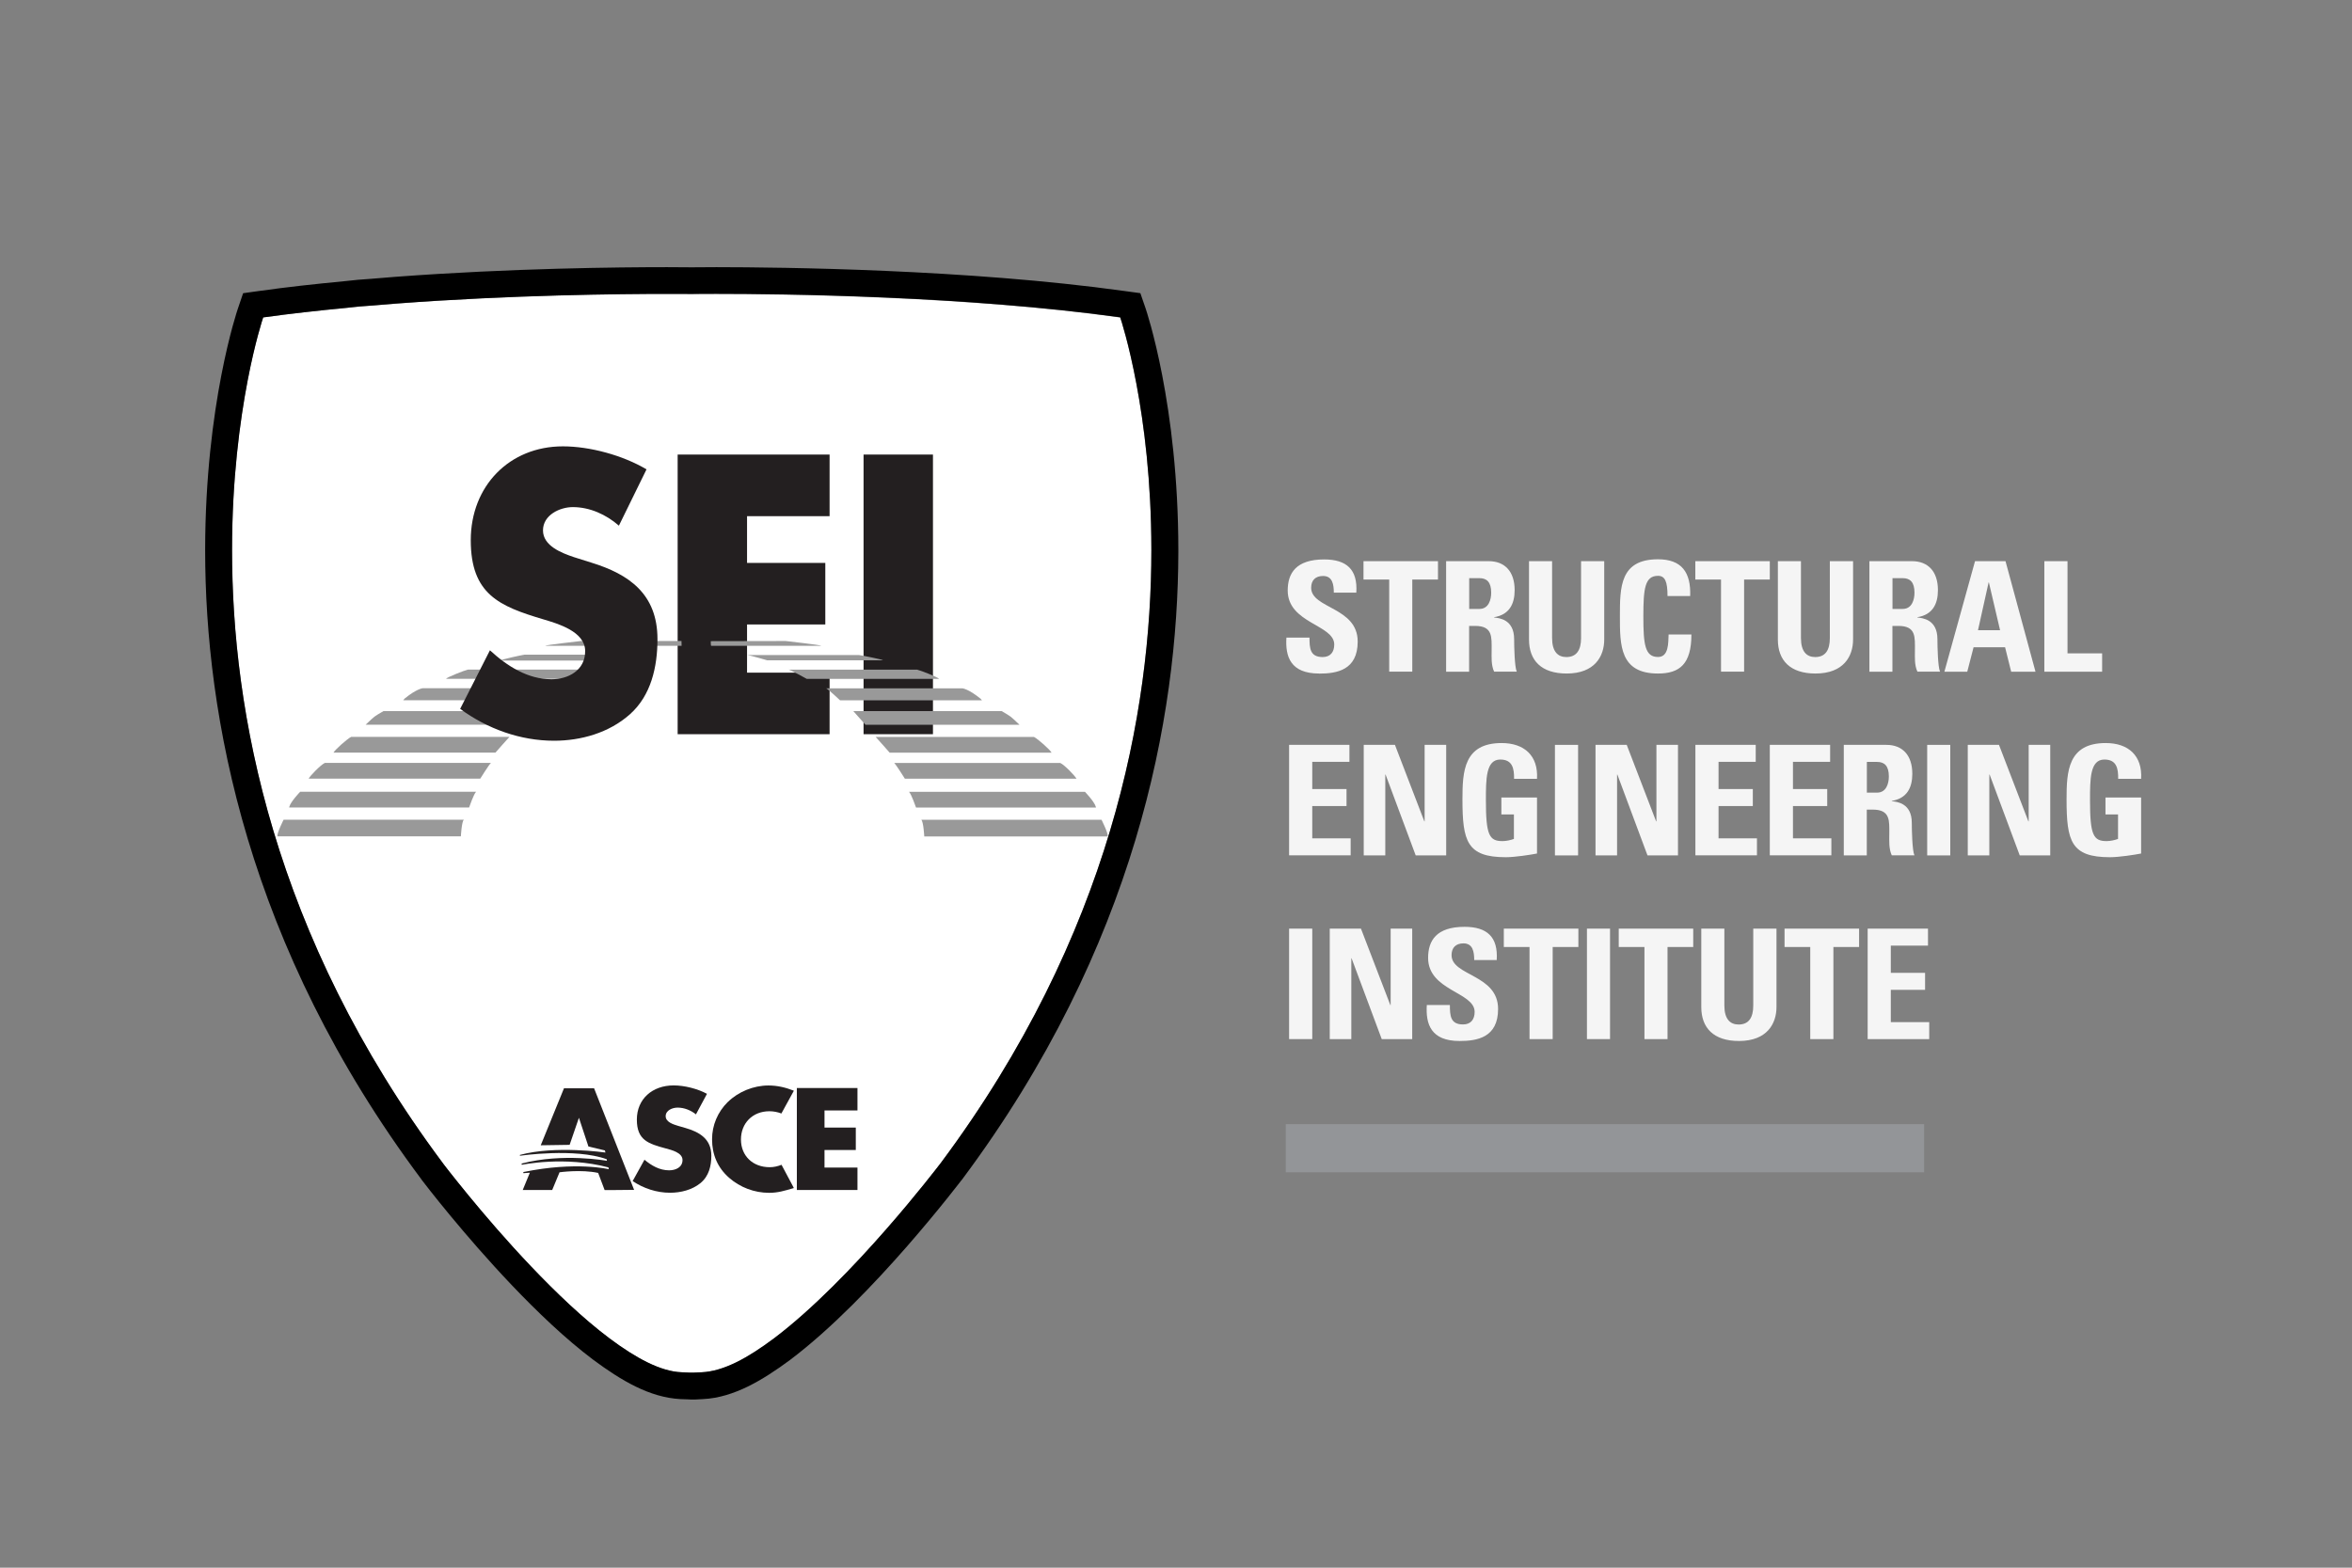 <?xml version="1.0" encoding="UTF-8"?>
<svg id="Layer_1" xmlns="http://www.w3.org/2000/svg" version="1.1" viewBox="0 0 324 216">
  <rect x="0" y="0" width="324" height="216" fill="#808080" stroke="none"/>
  <!-- Generator: Adobe Illustrator 29.1.0, SVG Export Plug-In . SVG Version: 2.1.0 Build 142)  -->
  <defs>
    <style>
      .st0 {
        fill: none;
      }

      .st1 {
        fill: #231f20;
      }

      .st2 {
        fill: #fff;
      }

      .st3 {
        fill: #f5f5f5;
      }

      .st4 {
        fill: #939598;
      }

      .st5 {
        fill: #999;
      }
    </style>
  </defs>
  <g>
    <path class="st3" d="M181.72,92.8c-3.94,0-4.68-2.32-4.51-4.95h3.18c0,1.45.06,2.68,1.81,2.68,1.08,0,1.6-.7,1.6-1.73,0-2.74-6.41-2.91-6.41-7.44,0-2.38,1.14-4.28,5.02-4.28,3.1,0,4.64,1.39,4.43,4.58h-3.1c0-1.14-.19-2.3-1.48-2.3-1.03,0-1.64.57-1.64,1.62,0,2.89,6.41,2.64,6.41,7.42,0,3.94-2.89,4.41-5.31,4.41Z"/>
    <path class="st3" d="M198.09,77.32v2.53h-3.54v12.69h-3.18v-12.69h-3.54v-2.53h10.27Z"/>
    <path class="st3" d="M202.39,92.55h-3.18v-15.23h5.88c2.17,0,3.56,1.39,3.56,3.99,0,1.94-.76,3.39-2.83,3.73v.04c.7.08,2.76.25,2.76,2.99,0,.97.06,3.84.36,4.47h-3.12c-.42-.93-.34-1.96-.34-2.95,0-1.81.17-3.35-2.28-3.35h-.82v6.31ZM202.39,83.9h1.41c1.27,0,1.62-1.27,1.62-2.24,0-1.46-.61-2-1.62-2h-1.41v4.24Z"/>
    <path class="st3" d="M220.99,77.32v10.8c0,2.28-1.29,4.68-5.17,4.68-3.5,0-5.19-1.81-5.19-4.68v-10.8h3.18v10.59c0,1.88.8,2.62,1.96,2.62,1.39,0,2.03-.93,2.03-2.62v-10.59h3.18Z"/>
    <path class="st3" d="M223.15,84.93c0-4.03,0-7.87,5.25-7.87,3.25,0,4.55,1.79,4.43,5.06h-3.12c0-2.02-.36-2.78-1.31-2.78-1.79,0-2.02,1.69-2.02,5.59s.23,5.59,2.02,5.59c1.48,0,1.41-1.9,1.46-3.1h3.14c0,4.07-1.62,5.38-4.6,5.38-5.25,0-5.25-3.88-5.25-7.87Z"/>
    <path class="st3" d="M243.8,77.32v2.53h-3.54v12.69h-3.18v-12.69h-3.54v-2.53h10.27Z"/>
    <path class="st3" d="M255.27,77.32v10.8c0,2.28-1.29,4.68-5.17,4.68-3.5,0-5.19-1.81-5.19-4.68v-10.8h3.18v10.59c0,1.88.8,2.62,1.96,2.62,1.39,0,2.02-.93,2.02-2.62v-10.59h3.18Z"/>
    <path class="st3" d="M260.7,92.55h-3.18v-15.23h5.88c2.17,0,3.56,1.39,3.56,3.99,0,1.94-.76,3.39-2.83,3.73v.04c.7.08,2.76.25,2.76,2.99,0,.97.06,3.84.36,4.47h-3.12c-.42-.93-.34-1.96-.34-2.95,0-1.81.17-3.35-2.28-3.35h-.82v6.31ZM260.7,83.9h1.41c1.27,0,1.62-1.27,1.62-2.24,0-1.46-.61-2-1.62-2h-1.41v4.24Z"/>
    <path class="st3" d="M267.85,92.55l4.22-15.23h4.2l4.13,15.23h-3.35l-.84-3.37h-4.34l-.87,3.37h-3.14ZM273.98,80.25h-.04l-1.46,6.58h3.04l-1.54-6.58Z"/>
    <path class="st3" d="M281.62,92.55v-15.23h3.19v12.7h4.77v2.53h-7.95Z"/>
    <path class="st3" d="M177.58,117.86v-15.23h8.31v2.34h-5.12v3.75h4.72v2.34h-4.72v4.45h5.29v2.34h-8.48Z"/>
    <path class="st3" d="M187.86,117.86v-15.23h4.3l4.05,10.54h.04v-10.54h2.97v15.23h-4.2l-4.15-11.14h-.04v11.14h-2.97Z"/>
    <path class="st3" d="M208.57,107.31c.02-1.41-.21-2.66-1.9-2.66-1.98,0-1.98,2.68-1.98,5.63,0,4.77.46,5.61,2.28,5.61.53,0,1.1-.13,1.58-.3v-3.37h-1.73v-2.34h4.91v7.72c-.86.17-3.04.51-4.3.51-5.36,0-5.97-2.21-5.97-7.99,0-3.84.19-7.74,5.4-7.74,3.12,0,5.06,1.75,4.87,4.93h-3.16Z"/>
    <path class="st3" d="M214.2,117.86v-15.23h3.19v15.23h-3.19Z"/>
    <path class="st3" d="M219.79,117.86v-15.23h4.3l4.05,10.54h.04v-10.54h2.97v15.23h-4.2l-4.15-11.14h-.04v11.14h-2.97Z"/>
    <path class="st3" d="M233.55,117.86v-15.23h8.31v2.34h-5.12v3.75h4.72v2.34h-4.72v4.45h5.29v2.34h-8.48Z"/>
    <path class="st3" d="M243.8,117.86v-15.23h8.31v2.34h-5.12v3.75h4.72v2.34h-4.72v4.45h5.29v2.34h-8.48Z"/>
    <path class="st3" d="M257.17,117.86h-3.18v-15.23h5.88c2.17,0,3.56,1.39,3.56,3.99,0,1.94-.76,3.39-2.83,3.73v.04c.7.08,2.76.25,2.76,2.99,0,.97.06,3.84.36,4.47h-3.12c-.42-.93-.34-1.96-.34-2.95,0-1.81.17-3.35-2.28-3.35h-.82v6.31ZM257.17,109.21h1.41c1.27,0,1.62-1.27,1.62-2.23,0-1.46-.61-2-1.62-2h-1.41v4.24Z"/>
    <path class="st3" d="M265.48,117.86v-15.23h3.18v15.23h-3.18Z"/>
    <path class="st3" d="M271.07,117.86v-15.23h4.3l4.05,10.54h.04v-10.54h2.97v15.23h-4.2l-4.15-11.14h-.04v11.14h-2.97Z"/>
    <path class="st3" d="M291.79,107.31c.02-1.41-.21-2.66-1.9-2.66-1.98,0-1.98,2.68-1.98,5.63,0,4.77.46,5.61,2.28,5.61.53,0,1.1-.13,1.58-.3v-3.37h-1.73v-2.34h4.91v7.72c-.86.17-3.04.51-4.3.51-5.36,0-5.97-2.21-5.97-7.99,0-3.84.19-7.74,5.4-7.74,3.12,0,5.06,1.75,4.87,4.93h-3.16Z"/>
    <path class="st3" d="M177.58,143.17v-15.22h3.19v15.22h-3.19Z"/>
    <path class="st3" d="M183.18,143.17v-15.22h4.3l4.05,10.54h.04v-10.54h2.97v15.22h-4.2l-4.15-11.13h-.04v11.13h-2.97Z"/>
    <path class="st3" d="M201.06,143.43c-3.94,0-4.68-2.32-4.51-4.96h3.18c0,1.46.06,2.68,1.81,2.68,1.08,0,1.6-.7,1.6-1.73,0-2.74-6.41-2.91-6.41-7.44,0-2.38,1.14-4.28,5.02-4.28,3.1,0,4.64,1.39,4.43,4.58h-3.1c0-1.14-.19-2.3-1.48-2.3-1.03,0-1.64.57-1.64,1.62,0,2.89,6.41,2.63,6.41,7.42,0,3.94-2.89,4.41-5.31,4.41Z"/>
    <path class="st3" d="M217.43,127.95v2.53h-3.54v12.69h-3.19v-12.69h-3.54v-2.53h10.27Z"/>
    <path class="st3" d="M218.61,143.17v-15.22h3.18v15.22h-3.18Z"/>
    <path class="st3" d="M233.25,127.95v2.53h-3.54v12.69h-3.18v-12.69h-3.54v-2.53h10.27Z"/>
    <path class="st3" d="M244.72,127.95v10.8c0,2.28-1.29,4.68-5.17,4.68-3.5,0-5.19-1.81-5.19-4.68v-10.8h3.18v10.59c0,1.88.8,2.62,1.96,2.62,1.39,0,2.02-.93,2.02-2.62v-10.59h3.18Z"/>
    <path class="st3" d="M256.1,127.95v2.53h-3.54v12.69h-3.19v-12.69h-3.54v-2.53h10.27Z"/>
    <path class="st3" d="M257.28,143.17v-15.22h8.31v2.34h-5.12v3.75h4.72v2.34h-4.72v4.45h5.29v2.34h-8.48Z"/>
  </g>
  <rect class="st4" x="177.12" y="154.89" width="87.94" height="6.63"/>
  <path class="st2" d="M98.69,40.5c-2.11,0-3.26.01-3.27.01h-.19s-.05,0-.05,0c-.05,0-1.2-.01-3.31-.01-6.41,0-21.34.14-37.11,1.32-1.08.08-2.17.17-3.3.27-1.24.08-2.45.17-3.68.33-3.9.37-7.79.8-11.53,1.32-.1.3-1.12,3.39-2.14,8.69-1.08,5.58-2.15,13.6-2.15,23.35v.04c0,22.05,5.52,52.92,29.01,84.41.06.07.03.03.08.11.04.06.1.14.18.24.16.21.4.51.7.9.61.78,1.5,1.89,2.6,3.23,2.2,2.67,5.24,6.23,8.64,9.81,3.4,3.57,7.16,7.17,10.77,9.88,3.66,2.74,7.06,4.57,9.93,4.68l1.13.05h.25s.31,0,.31,0l1.12-.05c1.45-.07,3.02-.54,4.71-1.36,1.66-.81,3.42-1.96,5.22-3.31,5.37-4.05,11.09-10.03,15.45-15.02,4.24-4.84,7.16-8.68,7.51-9.12,23.51-31.51,29.03-62.39,29.03-84.45v-.02s0-.06,0-.1c-.01-18.88-4.05-31.23-4.29-31.95-21.24-2.96-46.7-3.24-55.62-3.24Z"/>
  <path d="M157.07,40.39l-2.21-.3c-21.6-3-47.15-3.27-56.17-3.28-2.1,0-3.3.02-3.31.02h-.19s0,0,0,0c0,0-1.21-.02-3.31-.02-6.47,0-21.47.14-37.39,1.33-1.1.08-2.2.17-3.3.27-1.23.08-2.51.18-3.8.34-3.9.37-7.85.8-11.68,1.34l-1.09.15-1.13.16-.72,2.12c-.1.29-4.49,13.21-4.51,33.23v.07c0,22.66,5.71,54.44,29.78,86.66l.03.05.02.03c.5.66,5.77,7.53,12.41,14.51,3.49,3.66,7.36,7.38,11.23,10.29,3.88,2.87,7.75,5.18,11.98,5.41l1.15.04.33.02h.52s1.14-.06,1.14-.06c2.14-.1,4.19-.77,6.17-1.73,1.97-.97,3.89-2.24,5.82-3.67,5.79-4.37,11.65-10.55,16.12-15.66,2.23-2.56,4.11-4.84,5.44-6.5.66-.83,1.19-1.5,1.55-1.96.18-.23.32-.41.42-.54h-.01s.1-.1.1-.1l.08-.11c23.95-32.08,29.73-63.73,29.78-86.37h0s0-.34,0-.34c0-20.04-4.41-33-4.5-33.27l-.73-2.12ZM158.61,75.79v.02c0,22.06-5.53,52.94-29.03,84.45-.34.44-3.27,4.28-7.51,9.12-4.36,4.99-10.08,10.97-15.45,15.02-1.81,1.35-3.56,2.5-5.22,3.31-1.68.82-3.25,1.29-4.71,1.36l-1.12.05h-.31s-.25,0-.25,0l-1.13-.05c-2.88-.11-6.27-1.94-9.93-4.68-3.61-2.71-7.36-6.3-10.77-9.88-3.4-3.57-6.45-7.14-8.64-9.81-1.1-1.34-1.98-2.45-2.6-3.23-.3-.39-.54-.69-.7-.9-.08-.11-.14-.19-.18-.24-.06-.07-.03-.04-.08-.11-23.49-31.49-29.01-62.36-29.01-84.41v-.04c0-9.74,1.08-17.76,2.15-23.35,1.02-5.3,2.04-8.39,2.14-8.69,3.75-.52,7.63-.95,11.53-1.32,1.22-.15,2.44-.25,3.68-.33,1.12-.1,2.22-.18,3.3-.27,15.77-1.18,30.7-1.32,37.11-1.32,2.12,0,3.26.01,3.31.01h.24s1.15-.02,3.27-.02c8.92,0,34.38.28,55.62,3.24.24.72,4.28,13.07,4.29,31.95,0,.04,0,.08,0,.1Z"/>
  <g>
    <path class="st1" d="M94.37,155.4l-.97-.28c-.66-.2-1.7-.52-1.7-1.33s.93-1.18,1.64-1.18c.93,0,1.83.37,2.53.93l1.52-2.83c-1.31-.71-3.12-1.16-4.59-1.16-2.94,0-5.07,1.87-5.07,4.71s1.58,3.32,3.97,3.97c.82.22,2.32.58,2.32,1.6s-.96,1.42-1.85,1.42c-1.3,0-2.43-.65-3.39-1.46l-1.63,2.94c1.49,1.01,3.31,1.61,5.15,1.61,1.48,0,3.03-.39,4.18-1.32,1.17-.95,1.51-2.38,1.51-3.78,0-2.28-1.58-3.26-3.62-3.84Z"/>
    <path class="st1" d="M100.26,151.83c-1.4,1.38-2.17,3.22-2.17,5.14,0,2.09.75,3.91,2.35,5.31,1.52,1.33,3.48,2.07,5.52,2.07,1.19,0,2.11-.28,3.37-.65v-.07s-1.67-3.14-1.67-3.14c-.51.2-1.06.33-1.62.33-2.38,0-3.97-1.6-3.97-3.82s1.58-3.89,3.92-3.89c.57,0,1.13.11,1.65.31l1.7-3.1v-.05c-1.13-.44-2.26-.71-3.48-.71-2.06,0-4.15.86-5.59,2.27Z"/>
    <path class="st1" d="M83.29,163.97c-.14.02,4.06-.03,4.06-.03l-5.51-13.99h-4.15s-3.2,7.85-3.2,7.85l3.98-.06,1.28-3.73,1.31,3.96,2.27.54.07.29s-6.91-1-11.79.33l.02.11s7.59-1.1,11.94.48l.04.22s-6.08-1.12-11.76.38c.03.14.03.17.03.17,0,0,5.89-1.25,11.94.36v.05s.05.2.05.2c0,0-4.53-1.11-11.79.39l.04.16s.43-.06.87-.07l-.98,2.38h4.06l1.01-2.44s3.02-.42,5.32.09l.89,2.36Z"/>
    <path class="st1" d="M113.58,153.02v2.34h4.31v3.09h-4.31v2.42h4.54v3.09h-8.35v-14.05h8.35v3.09h-4.54Z"/>
  </g>
  <g>
    <path class="st1" d="M102.91,71.12v6.44h10.78v8.48h-10.78v6.64h11.37v8.48h-20.93v-38.53h20.93v8.49h-11.37Z"/>
    <path class="st1" d="M128.52,101.16h-9.56v-38.53h9.56v38.53Z"/>
  </g>
  <path class="st5" d="M75.09,88.98h18.81s-.02,0-.02-.66h-13.86c-.39.05-4.81.54-4.92.66Z"/>
  <g>
    <g>
      <path class="st5" d="M150.98,111.27h-24.79s-.67-1.92-.97-2.17h24.24s1.3,1.35,1.49,2.05"/>
      <path class="st5" d="M152.5,115.25h-25.18s-.1-2.03-.41-2.3h24.83s.92,1.8.86,2.3"/>
      <path class="st5" d="M148.3,107.29h-23.65s-1.2-1.92-1.47-2.17h22.87c.59.26,2.05,1.79,2.24,2.17Z"/>
      <path class="st5" d="M144.86,103.71h-22.3s-1.68-1.92-1.93-2.17h21.81c.54.27,2.25,1.79,2.42,2.17Z"/>
      <path class="st5" d="M140.45,99.86h-21.23l-1.67-1.88h20.44c1.36.81,1.09.59,2.45,1.88Z"/>
      <path class="st5" d="M135.27,96.49h-19.55s-1.58-1.5-1.91-1.65h18.76s.83.06,2.52,1.44"/>
      <path class="st5" d="M129.36,93.54h-18.22s-2.19-1.22-2.48-1.27h17.69c.46.1,2.89,1.05,3.02,1.27Z"/>
      <path class="st5" d="M121.65,90.98h-15.96s-2.29-.67-2.73-.73h15.35c.39.05,3.23.6,3.34.73Z"/>
    </g>
    <g>
      <path class="st5" d="M68.91,91.01h15.96s2.29-.74,2.73-.81h-15.36c-.39.06-3.23.67-3.33.81Z"/>
      <path class="st5" d="M55.55,96.48h19.55s1.58-1.5,1.91-1.66h-18.76s-.83.06-2.52,1.44"/>
      <path class="st5" d="M61.45,93.53h18.22s2.19-1.22,2.48-1.27h-17.69c-.46.1-2.89,1.05-3.02,1.27Z"/>
      <path class="st5" d="M39.83,111.26h24.79s.66-1.92.97-2.17h-24.24s-1.3,1.35-1.49,2.05"/>
      <path class="st5" d="M38.31,115.23h25.18s.1-2.03.41-2.29h-24.83s-.92,1.8-.86,2.29"/>
      <path class="st5" d="M42.51,107.28h23.65s1.2-1.92,1.47-2.17h-22.87c-.59.27-2.05,1.79-2.24,2.17Z"/>
      <path class="st5" d="M45.95,103.7h22.3s1.68-1.92,1.93-2.17h-21.81c-.54.27-2.25,1.79-2.43,2.17Z"/>
      <path class="st5" d="M50.37,99.85h21.22l1.67-1.87h-20.44c-1.37.81-1.09.59-2.45,1.87Z"/>
    </g>
  </g>
  <polygon class="st2" points="76.49 93.8 76.49 93.8 76.49 93.8 76.49 93.8"/>
  <polygon class="st0" points="76.49 93.8 76.49 93.8 76.49 93.8 76.49 93.8"/>
  <path class="st5" d="M113.15,88.98h-15.19s-.05,0-.05-.64l10.32-.02c.4.05,4.81.54,4.92.66Z"/>
  <path class="st1" d="M85.25,72.42c-1.76-1.53-4-2.55-6.35-2.55-1.75,0-4.1,1.07-4.1,3.21s2.59,3.12,4.25,3.68l2.44.77c5.12,1.58,9.08,4.29,9.08,10.53,0,3.83-.88,7.77-3.81,10.37-2.88,2.55-6.73,3.63-10.44,3.63-4.63,0-9.17-1.63-12.93-4.39l4.1-8.07c2.39,2.2,5.22,3.99,8.49,3.99,2.24,0,4.63-1.18,4.63-3.88s-3.76-3.78-5.81-4.39c-6-1.79-9.95-3.43-9.95-10.89s5.32-12.93,12.69-12.93c3.71,0,8.25,1.23,11.52,3.17l-3.81,7.77Z"/>
</svg>